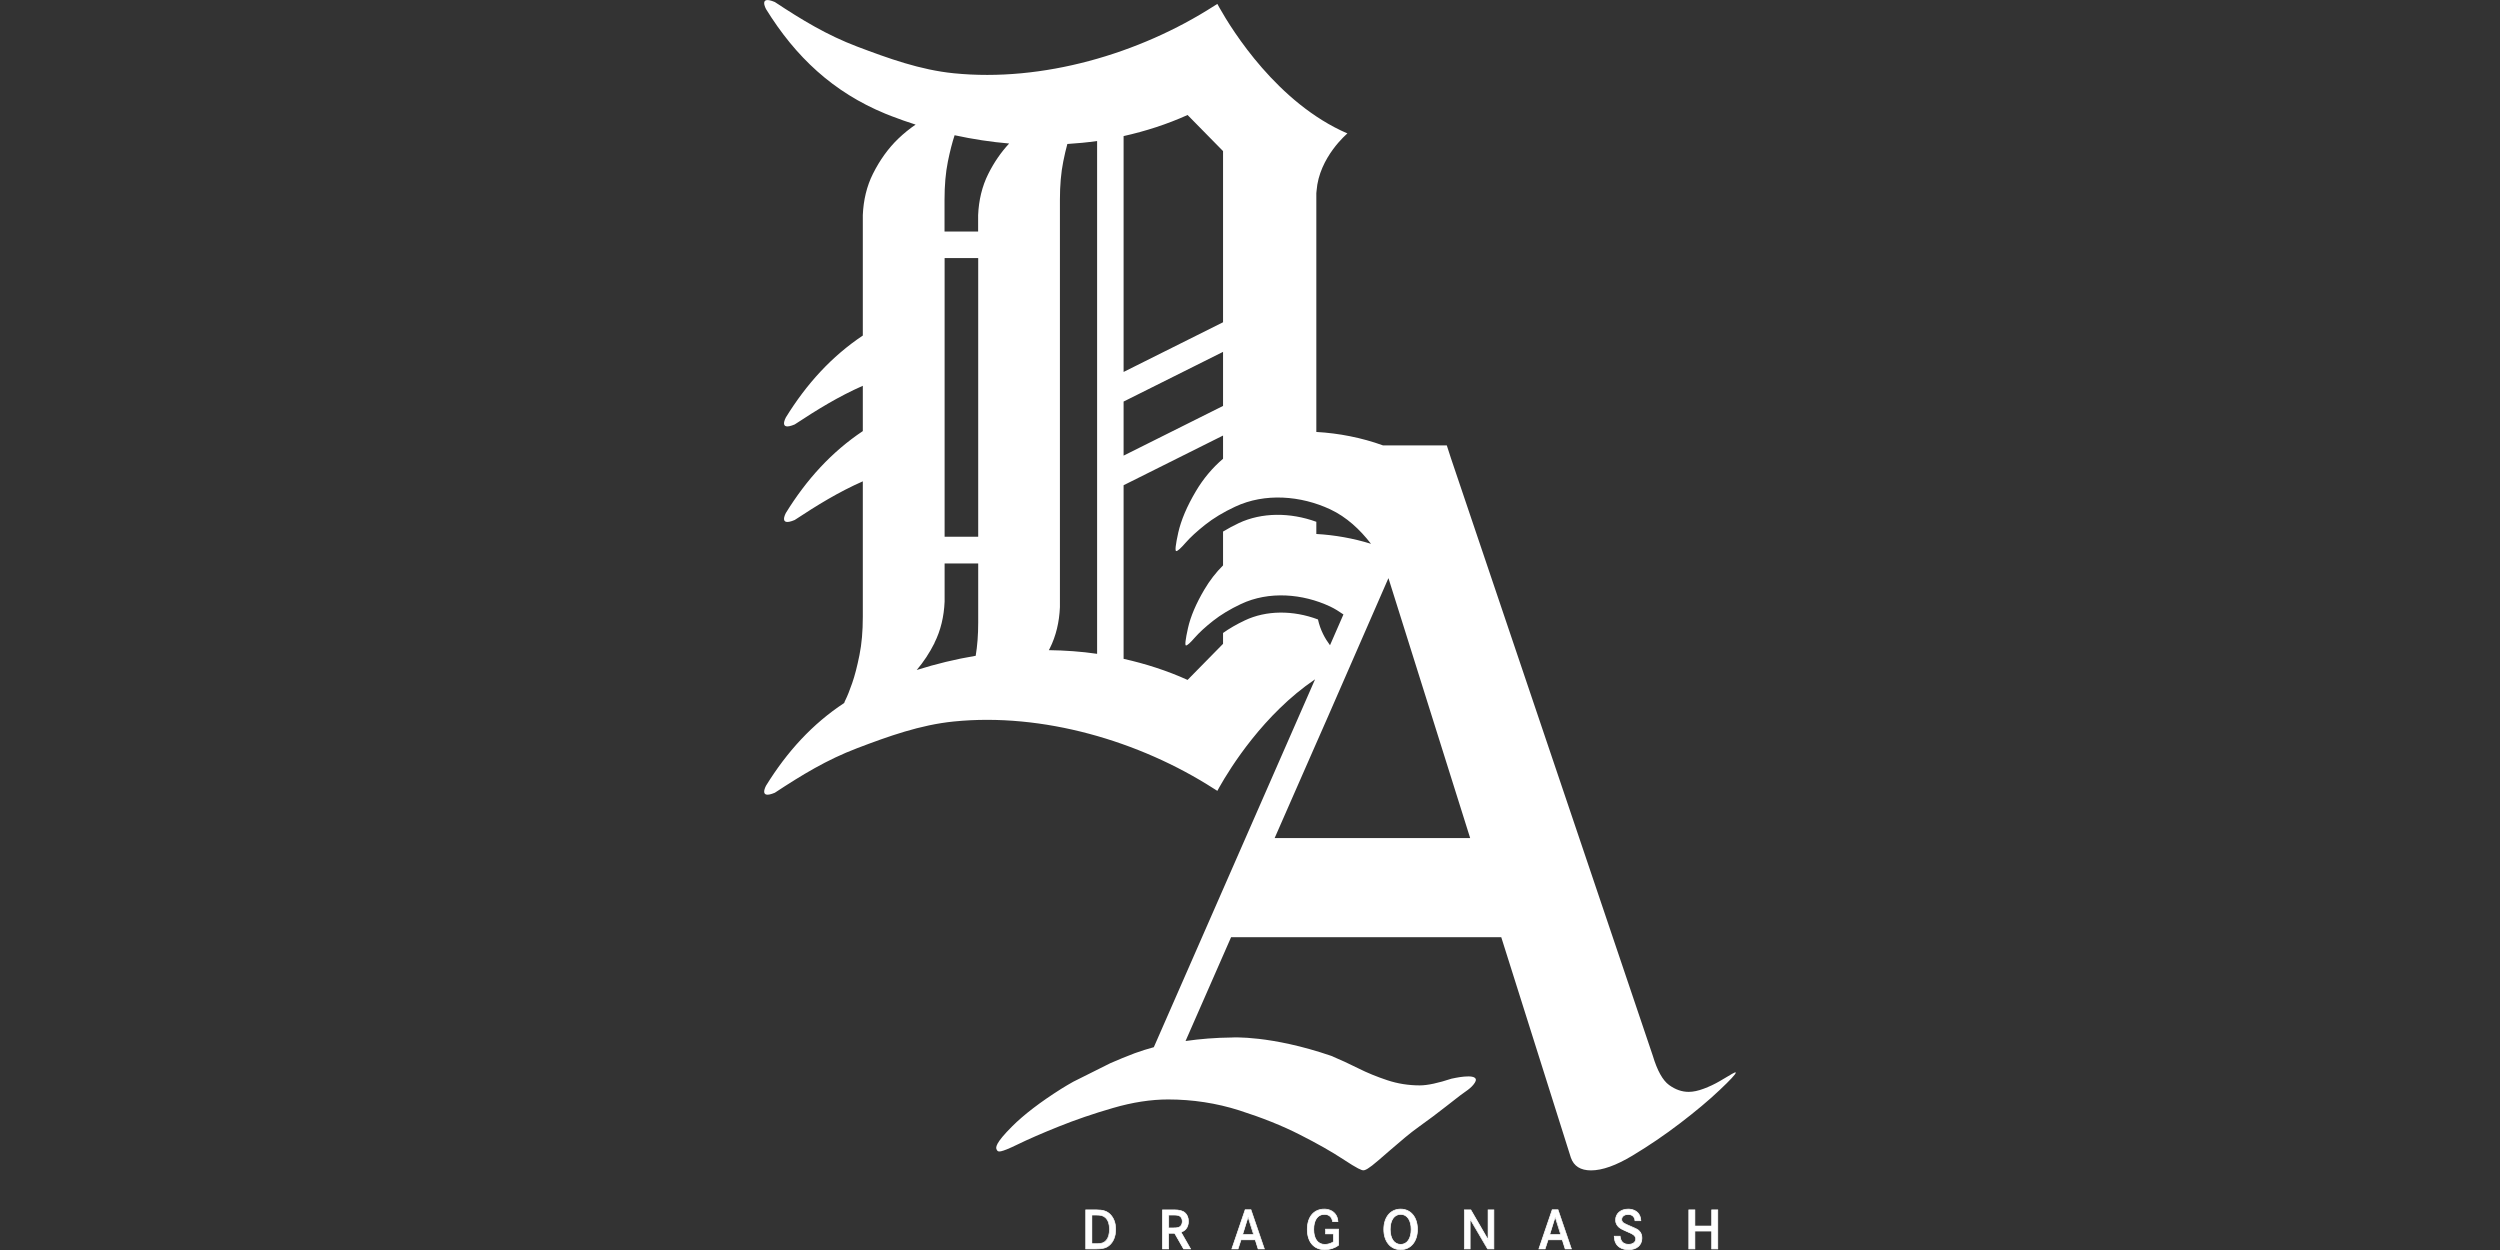 <?xml version="1.0" encoding="UTF-8"?>
<svg id="_レイヤー_2" data-name="レイヤー_2" xmlns="http://www.w3.org/2000/svg" viewBox="0 0 320 160">
  <rect x="0" y="0" width="320" height="160" fill="#333333" stroke="none"/>
  <defs>
    <style>
      .cls-1 {
        fill: none;
      }

      .cls-2 {
        fill: #fff;
      }
    </style>
  </defs>
  <g id="_レイヤー_1-2" data-name="レイヤー_1">
    <rect class="cls-1" y="0" width="320" height="160"/>
    <g>
      <g>
        <path class="cls-1" d="M122.84,20.96c-.27,1.33-.4,2.87-.4,4.58v2.56h1.23v-.57c.09-2.23.58-4.22,1.46-5.98h0c.35-.69.73-1.35,1.14-1.98-1-.14-2.01-.3-3-.49-.15.57-.29,1.2-.43,1.88Z"/>
        <path class="cls-1" d="M122.44,76.99c-.09,2.23-.58,4.22-1.46,5.98-.03.07-.07.14-.1.2.88-.21,1.76-.4,2.64-.56.1-.92.15-1.9.15-2.92v-6.05h-1.23v3.35Z"/>
        <path class="cls-1" d="M154.08,82.66c-.88,1-1.47,1.51-2.27,1.51-.14,0-.27,0-.41,0-.1,0-.21,0-.31-.03-.13-.04-.17-.15-.25-.25-.09-.11-.19-.21-.27-.32-.53-.66-.47-1.42-.01-3.49.36-1.63,1.13-3.45,2.28-5.39.62-1.06,1.35-2.04,2.18-2.93v-3.23c-.89.72-1.6,1.38-2.11,1.96-.92,1.05-1.53,1.58-2.34,1.58h-.74l-.5-.6c-.54-.68-.48-1.46,0-3.65.38-1.73,1.2-3.66,2.42-5.73.8-1.35,1.74-2.57,2.82-3.64l-9.22,4.6v20.06c2.2.55,4.31,1.25,6.3,2.08l3.36-3.42v-.07c-.37.34-.68.65-.94.95Z"/>
        <rect class="cls-1" x="122.44" y="34.57" width="1.23" height="32.61"/>
        <polygon class="cls-1" points="145.36 55.84 155.02 51.01 155.02 47.52 145.36 52.35 145.36 55.84"/>
        <path class="cls-1" d="M145.36,18.63v26.5l9.66-4.82v-20.34l-3.36-3.42c-1.99.83-4.1,1.53-6.3,2.08Z"/>
        <polygon class="cls-1" points="165.51 105.73 186.09 105.73 177.49 78.36 165.51 105.73"/>
        <path class="cls-1" d="M170.02,66.79v.15c.11.01.22.02.33.04-.11-.06-.22-.13-.33-.18Z"/>
        <path class="cls-1" d="M138.89,19.79c-.34.04-.7.07-1.06.1-.08.35-.16.71-.23,1.08-.27,1.33-.4,2.87-.4,4.58v52.16c-.06,1.46-.29,2.81-.68,4.06.81.05,1.6.11,2.38.19V19.79Z"/>
        <path class="cls-2" d="M221.61,137.51c-.38.23-.89.52-1.51.89-.62.36-1.29.68-2.01.95-.72.27-1.36.41-1.94.41-.86,0-1.7-.29-2.51-.88-.81-.59-1.51-1.84-2.08-3.74-3.43-10.15-6.86-20.31-10.29-30.46-5.18-15.34-10.37-30.69-15.55-46.03-.18-.54-.36-1.09-.53-1.64h-8.17c-2.73-.99-5.66-1.56-8.53-1.72v-30.56c0-.11.02-.21.03-.31.32-4.32,3.95-7.34,3.95-7.34-8.95-3.86-14.75-13.19-16.38-16.09-.11-.19-.2-.35-.27-.49-.14.09-.28.18-.43.27-9.58,6.15-21.98,9.75-33.29,8.61-4.31-.43-8.37-1.9-12.39-3.42-3.87-1.47-7.08-3.42-10.53-5.7-2.13-.9-1.13.9-1.13.9,3.78,6.12,8.59,10.64,15.29,13.4.25.1.5.21.76.3,1.02.4,2.05.75,3.1,1.09-.77.52-1.51,1.12-2.22,1.8-1.27,1.22-2.36,2.73-3.24,4.49-.8,1.59-1.22,3.38-1.3,5.29v15.42c-3.99,2.67-7.19,6.17-9.85,10.48,0,0-1,1.8,1.13.9,2.9-1.91,5.63-3.59,8.72-4.95v5.8c-3.99,2.67-7.19,6.17-9.85,10.48,0,0-1,1.8,1.13.9,2.9-1.91,5.63-3.59,8.72-4.95v17.36c0,1.81-.14,3.45-.43,4.88-.29,1.44-.6,2.65-.93,3.59-.33.95-.62,1.67-.86,2.15-.08.15-.13.28-.16.39-4.07,2.68-7.31,6.22-10.01,10.59,0,0-1,1.8,1.13.9,3.45-2.27,6.66-4.23,10.53-5.7,4.02-1.53,8.08-2.99,12.39-3.42,11.31-1.14,23.72,2.46,33.29,8.61.14.09.29.18.43.27.07-.13.16-.29.27-.49,1.37-2.43,5.65-9.33,12.24-13.79l-20.64,47.09c-.84.23-1.66.48-2.44.77-1.09.41-2.12.84-3.13,1.28l-4.74,2.37c-.53.3-1.05.6-1.54.91-2.66,1.68-4.78,3.3-6.29,4.81-2.12,2.12-2.18,2.72-1.94,3.03.13.27.39.37,2.58-.69,1.41-.69,3.2-1.47,5.32-2.32,2.11-.85,4.46-1.66,6.96-2.38,2.5-.73,4.87-1.09,7.04-1.09,3.14,0,6.21.47,9.12,1.4,2.91.93,5.52,1.97,7.75,3.11,2.23,1.13,4.08,2.18,5.49,3.11,1.94,1.28,2.42,1.45,2.64,1.45s.63-.15,1.93-1.28c.94-.82,2.08-1.8,3.43-2.94,1.13-.96,2.37-1.78,3.56-2.68,1.16-.88,2.3-1.77,3.44-2.66.66-.51,1.44-.92,1.9-1.64.44-.68-.24-.82-.81-.82-.72,0-1.45.14-2.16.29-1.71.56-3.08.86-4.06.86-1.44,0-2.84-.22-4.16-.66-1.33-.44-2.58-.95-3.71-1.52-1.18-.59-2.33-1.12-3.47-1.6-7.8-2.67-12.71-2.35-12.71-2.35-2.1.02-4.07.18-5.94.45l5.83-13.29h34.58l8.91,28.22c.38,1.09,1.24,1.63,2.58,1.63,1.44,0,3.21-.63,5.32-1.9,2.11-1.27,4.14-2.65,6.1-4.15,1.96-1.5,3.64-2.9,5.03-4.22,1.39-1.31,2.08-2.06,2.08-2.24,0-.09-.19-.02-.57.2ZM163.16,107.26l1.67-3.81,3.27-7.45,1.8-4.09,7.82-17.91,10.46,33.27h-25.02ZM156.55,81.03v1.38l-4.54,4.62c-2.63-1.19-5.38-2.07-8.19-2.7v-22.22l12.73-6.36v2.97c-1.35,1.15-2.53,2.55-3.48,4.16-1.15,1.94-1.89,3.7-2.25,5.28-.35,1.58-.44,2.38-.26,2.38s.57-.35,1.19-1.06c.61-.7,1.45-1.47,2.51-2.31,1.06-.84,2.33-1.61,3.83-2.31,3.82-1.8,8.43-1.42,12.19.34,2.08.98,3.79,2.57,5.21,4.41-2.27-.71-4.66-1.13-7-1.26v-1.56c-3.39-1.23-7-1.2-9.91.16-.73.35-1.41.71-2.03,1.09v4.33c-.91.9-1.71,1.94-2.39,3.09-1.07,1.81-1.77,3.46-2.1,4.94-.33,1.48-.41,2.22-.25,2.22s.54-.33,1.11-.99c.58-.66,1.36-1.38,2.35-2.16.99-.78,2.18-1.5,3.58-2.16,3.57-1.68,7.88-1.33,11.4.32.6.28,1.16.64,1.71,1.02l-1.72,3.94c-.63-.84-1.24-1.93-1.54-3.3-3.19-1.2-6.62-1.18-9.36.12-1.06.5-1.99,1.04-2.79,1.61ZM156.55,32.88v8.37l-12.73,6.36v-30.19c2.81-.63,5.55-1.51,8.19-2.7l4.54,4.62v13.54ZM143.82,58.32v-6.92l12.73-6.36v6.92l-12.73,6.36ZM120.91,46.78v-13.75h4.3v24.71h0v10.96h-4.3v-21.93h0ZM125.2,27.54v2.1h-4.3v-4.09c0-1.81.14-3.45.43-4.88.27-1.33.56-2.45.86-3.36,2.3.5,4.63.86,6.98,1.06-1.03,1.11-1.93,2.4-2.67,3.89-.8,1.59-1.22,3.38-1.3,5.29ZM119.61,82.29c.8-1.59,1.22-3.38,1.3-5.29v-4.88h4.3v7.59c0,1.55-.11,2.96-.32,4.23-2.56.43-5.09,1.04-7.55,1.82.86-1.01,1.63-2.17,2.28-3.46ZM135.67,47.49v-21.95c0-1.81.14-3.45.43-4.88.16-.82.34-1.56.52-2.23,1.28-.08,2.55-.2,3.81-.38v65.64c-2.04-.3-4.11-.44-6.18-.47.04-.08.08-.15.12-.22.8-1.59,1.22-3.38,1.3-5.29v-30.21h0Z"/>
      </g>
      <g>
        <g>
          <path class="cls-2" d="M140.3,154.86c.86,0,1.38.16,1.78.55.48.47.73,1.14.73,1.95,0,.88-.3,1.61-.84,2.05-.4.34-.87.45-1.74.45h-1.26v-5h1.32ZM140.45,159.2c.56,0,.91-.13,1.17-.44.26-.3.4-.8.4-1.41,0-.66-.18-1.17-.51-1.48-.28-.26-.59-.34-1.22-.34h-.52v3.67h.69Z"/>
          <path class="cls-2" d="M140.24,159.91h-1.31v-5.09h1.37c.87,0,1.39.16,1.81.57.49.47.74,1.16.74,1.98,0,.88-.31,1.64-.85,2.08-.4.34-.88.46-1.77.46ZM139.02,159.82h1.22c.87,0,1.32-.12,1.71-.44.52-.42.82-1.16.82-2.01,0-.8-.25-1.46-.72-1.92-.4-.38-.91-.54-1.75-.54h-1.28v4.91ZM140.45,159.24h-.74v-3.76h.56c.65,0,.96.09,1.25.35.35.32.53.84.53,1.51,0,.61-.15,1.12-.41,1.44-.27.32-.62.46-1.2.46ZM139.8,159.15h.65c.55,0,.88-.13,1.13-.43.25-.3.39-.79.39-1.38,0-.65-.17-1.15-.5-1.45-.28-.25-.57-.33-1.19-.33h-.48v3.58Z"/>
        </g>
        <g>
          <path class="cls-2" d="M150.26,154.86c.7,0,1.12.11,1.42.37.3.26.45.64.45,1.1,0,.4-.12.75-.34,1-.15.17-.3.27-.61.39l1.23,2.15h-.91l-1.14-2.01h-.77v2.01h-.78v-5h1.45ZM150.22,157.18c.43,0,.66-.05.82-.17.18-.14.29-.38.29-.67,0-.27-.1-.49-.27-.63-.16-.13-.39-.18-.8-.18h-.68v1.65h.63Z"/>
          <path class="cls-2" d="M152.48,159.91h-1.01v-.02s-1.14-1.99-1.14-1.99h-.7v2.01h-.87v-5.09h1.49c.7,0,1.14.11,1.45.38.3.26.46.65.46,1.13,0,.42-.12.77-.35,1.03-.15.17-.3.27-.58.38l1.24,2.17ZM151.52,159.82h.81l-1.22-2.12.05-.02c.3-.11.45-.21.59-.38.22-.24.33-.58.33-.97,0-.45-.15-.82-.43-1.07-.3-.25-.71-.36-1.39-.36h-1.4v4.91h.69v-2.01h.84v.02s1.14,1.99,1.14,1.99ZM150.22,157.22h-.68v-1.74h.72c.41,0,.65.05.82.19.19.15.29.39.29.67,0,.3-.11.55-.31.71-.17.13-.4.18-.85.18ZM149.63,157.13h.59c.42,0,.64-.04.8-.16.18-.14.27-.36.27-.64,0-.25-.09-.47-.25-.6-.16-.12-.38-.17-.77-.17h-.63v1.56Z"/>
        </g>
        <g>
          <path class="cls-2" d="M160.13,154.85l1.71,5.02h-.8l-.37-1.17h-1.82l-.38,1.17h-.8l1.71-5.02h.75ZM159.76,155.78l-.7,2.25h1.42l-.71-2.25Z"/>
          <path class="cls-2" d="M161.91,159.91h-.9l-.37-1.17h-1.76l-.38,1.17h-.89l1.74-5.11h.81v.03s1.74,5.08,1.74,5.08ZM161.07,159.82h.71l-1.68-4.93h-.69l-1.67,4.93h.7l.38-1.17h1.89l.37,1.17ZM160.53,158.07h-1.54l.76-2.44.77,2.44ZM159.11,157.98h1.29l-.65-2.06-.64,2.06Z"/>
        </g>
        <g>
          <path class="cls-2" d="M171.32,157.33v2.07c-.52.37-1.11.56-1.75.56-1.38,0-2.24-.99-2.24-2.59s.85-2.59,2.17-2.59c.58,0,1.09.22,1.4.6.22.27.32.55.36.99h-.68c-.11-.62-.46-.92-1.06-.92-.85,0-1.36.72-1.36,1.92s.52,1.92,1.42,1.92c.37,0,.76-.12,1.09-.33v-1.02h-1.01v-.61h1.67Z"/>
          <path class="cls-2" d="M169.57,160c-1.41,0-2.28-1.01-2.28-2.64s.87-2.64,2.21-2.64c.59,0,1.11.22,1.43.62.22.28.33.56.37,1.02v.05s-.77,0-.77,0v-.04c-.11-.6-.45-.89-1.02-.89-.82,0-1.31.7-1.31,1.88s.5,1.88,1.38,1.88c.35,0,.73-.11,1.05-.31v-.95h-1.01v-.69h1.76v2.13h-.02c-.53.39-1.13.58-1.78.58ZM169.5,154.81c-1.29,0-2.12,1-2.12,2.55s.84,2.55,2.19,2.55c.62,0,1.2-.18,1.71-.54v-2h-1.58v.52h1.01v1.09h-.02c-.33.23-.74.35-1.12.35-.93,0-1.47-.72-1.47-1.97s.52-1.97,1.4-1.97c.61,0,.97.31,1.1.92h.6c-.04-.41-.14-.67-.34-.92-.3-.37-.8-.58-1.36-.58Z"/>
        </g>
        <g>
          <path class="cls-2" d="M179.28,154.77c1.29,0,2.16,1.04,2.16,2.59s-.87,2.59-2.16,2.59-2.15-1.05-2.15-2.59.86-2.59,2.15-2.59ZM179.29,159.28c.82,0,1.34-.74,1.34-1.92s-.51-1.92-1.34-1.92-1.34.74-1.34,1.92.51,1.92,1.34,1.92Z"/>
          <path class="cls-2" d="M179.28,160c-1.31,0-2.2-1.06-2.2-2.64s.88-2.64,2.2-2.64,2.2,1.06,2.2,2.64-.89,2.64-2.2,2.64ZM179.28,154.81c-1.26,0-2.11,1.02-2.11,2.55s.85,2.55,2.11,2.55,2.11-1.02,2.11-2.55-.85-2.55-2.11-2.55ZM179.29,159.33c-.86,0-1.39-.75-1.39-1.97s.53-1.97,1.39-1.97,1.38.75,1.38,1.97-.53,1.97-1.38,1.97ZM179.29,155.48c-.8,0-1.3.72-1.3,1.88s.5,1.88,1.3,1.88,1.29-.72,1.29-1.88-.5-1.88-1.29-1.88Z"/>
        </g>
        <g>
          <path class="cls-2" d="M188.26,154.86l2.21,3.82v-3.82h.74v5h-.8l-2.23-3.82v3.82h-.74v-5h.83Z"/>
          <path class="cls-2" d="M191.25,159.91h-.87v-.02s-2.16-3.68-2.16-3.68v3.7h-.83v-5.09h.9l2.14,3.7v-3.7h.83v5.09ZM190.43,159.82h.73v-4.91h-.65v3.95l-2.28-3.95h-.76v4.91h.65v-3.94l2.3,3.94Z"/>
        </g>
        <g>
          <path class="cls-2" d="M199.44,154.85l1.71,5.02h-.8l-.37-1.17h-1.82l-.38,1.17h-.8l1.71-5.02h.75ZM199.07,155.78l-.7,2.25h1.42l-.71-2.25Z"/>
          <path class="cls-2" d="M201.21,159.91h-.9l-.37-1.17h-1.76l-.38,1.17h-.89l1.74-5.11h.81v.03s1.74,5.08,1.74,5.08ZM200.38,159.82h.71l-1.68-4.93h-.69l-1.67,4.93h.7l.38-1.17h1.89l.37,1.17ZM199.84,158.07h-1.54l.76-2.44.77,2.44ZM198.42,157.98h1.29l-.65-2.06-.64,2.06Z"/>
        </g>
        <g>
          <path class="cls-2" d="M209.27,156.25c-.04-.51-.37-.81-.89-.81-.47,0-.82.28-.82.65,0,.18.1.36.28.47.15.09.38.2.86.4.82.36.95.42,1.14.63.22.22.32.53.32.89,0,.9-.68,1.48-1.72,1.48-.68,0-1.21-.24-1.52-.68-.19-.28-.28-.57-.3-1.03h.75c.06.68.43,1.04,1.09,1.04.53,0,.91-.28.91-.69,0-.22-.11-.4-.33-.56-.16-.11-.31-.18-.82-.4-.53-.22-.83-.39-1.03-.57-.26-.23-.4-.55-.4-.9,0-.82.66-1.4,1.61-1.4.58,0,1.07.22,1.36.62.16.24.24.47.26.86h-.74Z"/>
          <path class="cls-2" d="M208.44,160c-.69,0-1.24-.25-1.56-.7-.2-.29-.28-.58-.3-1.06v-.05s.84,0,.84,0v.04c.06.66.41,1,1.05,1,.51,0,.86-.27.86-.65,0-.21-.1-.37-.31-.52-.15-.11-.3-.18-.81-.4-.53-.22-.84-.39-1.04-.57-.27-.24-.42-.56-.42-.93,0-.85.68-1.44,1.66-1.44.59,0,1.1.23,1.39.64.17.25.25.49.27.89v.05s-.83,0-.83,0v-.04c-.04-.49-.35-.77-.85-.77-.44,0-.77.26-.77.6,0,.17.09.33.26.43.16.1.42.22.85.4.81.35.95.42,1.15.64.22.22.33.54.33.92,0,.93-.69,1.53-1.76,1.53ZM206.67,158.29c.02.43.1.7.29.96.3.43.82.66,1.48.66,1.02,0,1.67-.56,1.67-1.44,0-.35-.11-.65-.31-.86-.18-.2-.3-.27-1.12-.62-.44-.18-.69-.3-.86-.4-.19-.12-.3-.3-.3-.51,0-.39.37-.69.86-.69.53,0,.87.3.93.81h.66c-.02-.35-.09-.57-.25-.79-.27-.38-.75-.6-1.32-.6-.92,0-1.57.56-1.57,1.35,0,.35.13.65.39.87.2.18.49.34,1.01.56.53.22.67.29.83.41.24.17.35.36.35.6,0,.43-.39.74-.95.74-.67,0-1.05-.36-1.13-1.04h-.66Z"/>
        </g>
        <g>
          <path class="cls-2" d="M219.1,156.93v-2.07h.78v5h-.78v-2.29h-2.15v2.29h-.78v-5h.78v2.07h2.15Z"/>
          <path class="cls-2" d="M219.92,159.91h-.87v-2.29h-2.06v2.29h-.87v-5.09h.87v2.07h2.06v-2.07h.87v5.09ZM219.15,159.82h.69v-4.91h-.69v2.07h-2.24v-2.07h-.69v4.91h.69v-2.29h2.24v2.29Z"/>
        </g>
      </g>
    </g>
  </g>
</svg>